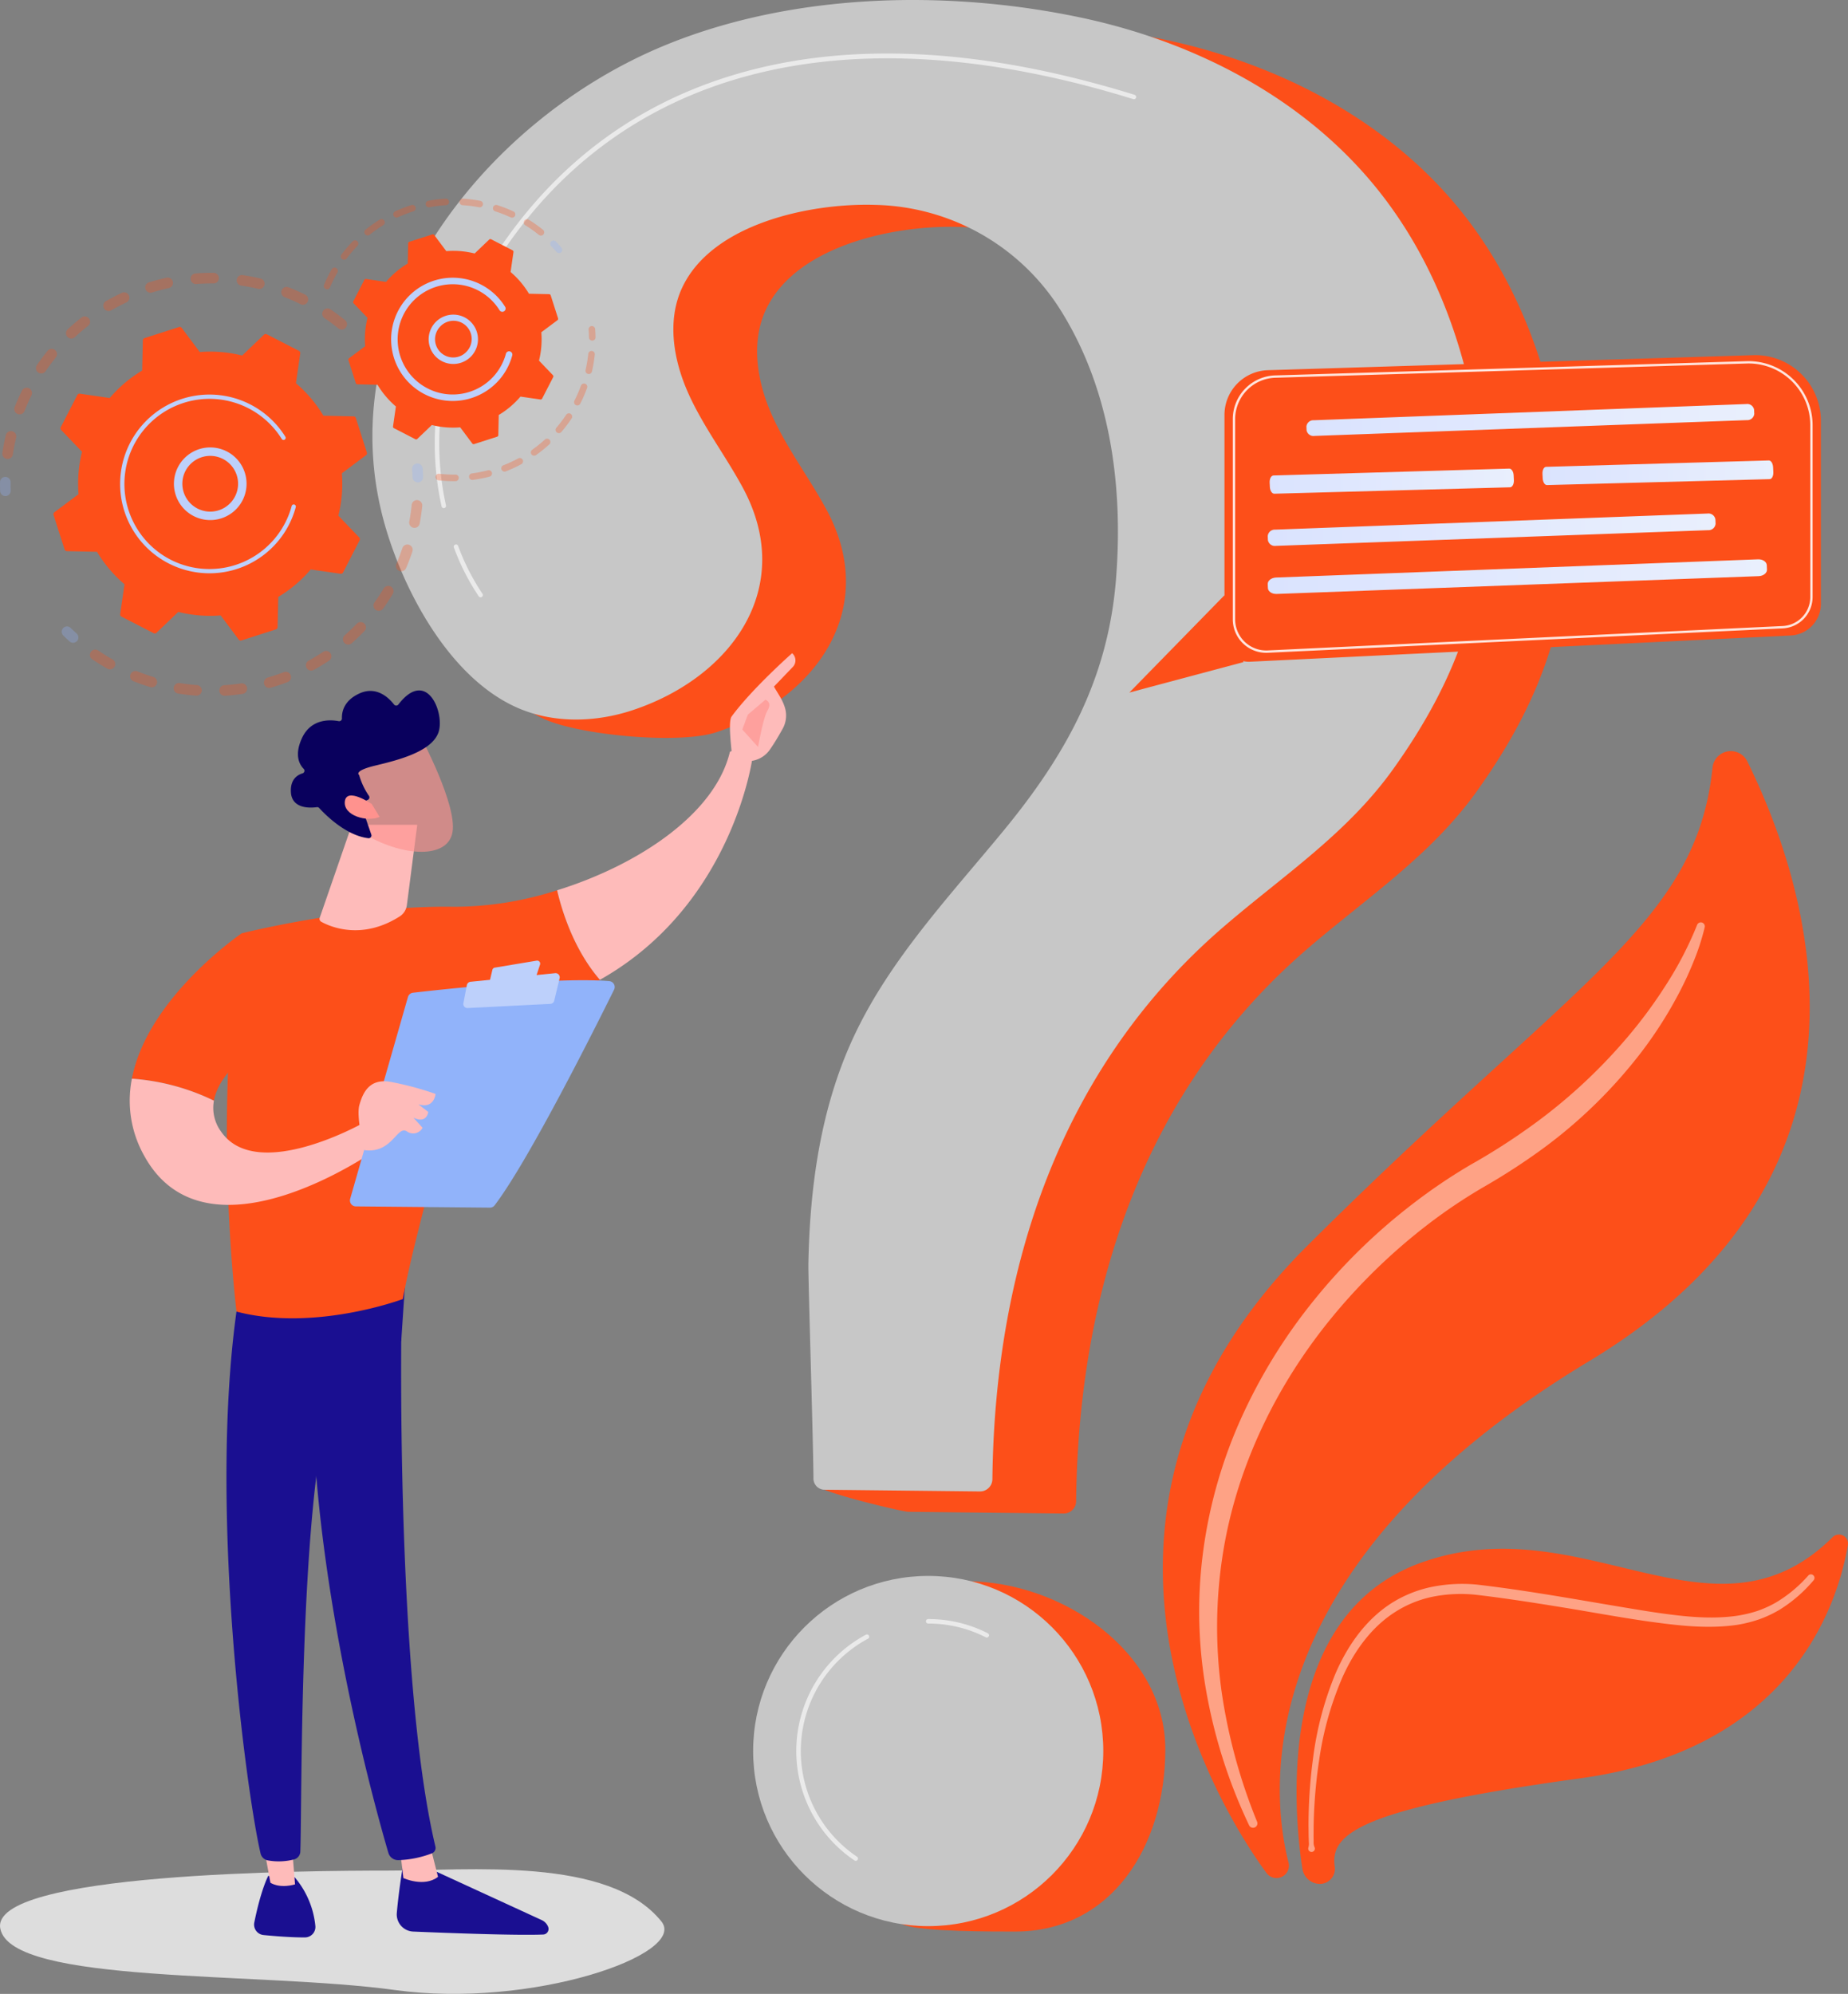 <svg xmlns="http://www.w3.org/2000/svg" xmlns:xlink="http://www.w3.org/1999/xlink" width="429.93" height="463.784" viewBox="0 0 429.93 463.784">
  <rect x="0" y="0" width="429.93" height="463.784" fill="#808080" stroke="none"/>
  <defs>
    <clipPath id="clip-path">
      <rect width="429.93" height="463.784" fill="none"/>
    </clipPath>
    <linearGradient id="linear-gradient" y1="0.5" x2="1" y2="0.5" gradientUnits="objectBoundingBox">
      <stop offset="0" stop-color="#dae3fe"/>
      <stop offset="1" stop-color="#e9effd"/>
    </linearGradient>
    <linearGradient id="linear-gradient-6" x1="30.575" y1="-0.484" x2="27.74" y2="6.012" gradientUnits="objectBoundingBox">
      <stop offset="0" stop-color="#09005d"/>
      <stop offset="1" stop-color="#1a0f91"/>
    </linearGradient>
    <linearGradient id="linear-gradient-7" x1="117.679" y1="0.5" x2="118.679" y2="0.5" gradientUnits="objectBoundingBox">
      <stop offset="0" stop-color="#febbba"/>
      <stop offset="1" stop-color="#ff928e"/>
    </linearGradient>
    <linearGradient id="linear-gradient-8" x1="37.68" y1="0.031" x2="34.783" y2="0.887" xlink:href="#linear-gradient-6"/>
    <linearGradient id="linear-gradient-9" x1="76.431" y1="-2.223" x2="69.414" y2="5.384" xlink:href="#linear-gradient-6"/>
    <linearGradient id="linear-gradient-10" x1="136.292" x2="137.292" xlink:href="#linear-gradient-7"/>
    <linearGradient id="linear-gradient-11" x1="26.639" y1="-0.035" x2="24.598" y2="0.806" xlink:href="#linear-gradient-6"/>
    <linearGradient id="linear-gradient-12" x1="18.202" x2="19.202" xlink:href="#linear-gradient-7"/>
    <linearGradient id="linear-gradient-13" x1="58.424" x2="59.424" xlink:href="#linear-gradient-7"/>
    <linearGradient id="linear-gradient-14" x1="46.037" x2="47.037" xlink:href="#linear-gradient-7"/>
    <linearGradient id="linear-gradient-15" x1="-3.408" y1="8.144" x2="-3.203" y2="9.323" xlink:href="#linear-gradient-6"/>
    <linearGradient id="linear-gradient-16" x1="-16.246" y1="56.083" x2="-17.189" y2="51.436" xlink:href="#linear-gradient-7"/>
  </defs>
  <g id="Group_13323" data-name="Group 13323" clip-path="url(#clip-path)">
    <g id="Group_13323-2" data-name="Group 13323" transform="translate(-900.041 -90.999)">
      <g id="Group_12397" data-name="Group 12397" transform="translate(1170.567 265.707)">
        <path id="Path_19102" data-name="Path 19102" d="M2219.821,1799.556a2.879,2.879,0,0,1-1.931-1.14c-6.777-9.133-56.055-80.609,9.527-145.943,62.258-62.023,90.479-74.758,94.232-111.2a4.276,4.276,0,0,1,8.084-1.441c14.146,28.672,36.187,95.579-36.752,139.494-80.459,48.442-73.865,101.545-69.974,116.636a2.89,2.89,0,0,1-3.187,3.592Z" transform="translate(-2193.762 -1537.45)" fill="#fd4f19"/>
        <path id="Path_19103" data-name="Path 19103" d="M2391.466,2747.753a4.163,4.163,0,0,1-3.563-3.487c-1.921-12.429-6.638-58.872,27.578-71.188,37.666-13.558,68.075,21.521,95.763-5.935a2.1,2.1,0,0,1,3.559,1.836c-2.466,14.343-13.441,47.563-62.277,54.247-52.271,7.155-58.154,13.151-57.1,20.59a3.506,3.506,0,0,1-3.961,3.937Z" transform="translate(-2355.429 -2484.289)" fill="#fd4f19"/>
        <path id="Path_19104" data-name="Path 19104" d="M2363.842,1785.4a53.683,53.683,0,0,1-2.5,7.759,78.582,78.582,0,0,1-3.39,7.368,96.682,96.682,0,0,1-8.689,13.713,113.684,113.684,0,0,1-23.181,22.717,148.345,148.345,0,0,1-13.6,8.817,123.537,123.537,0,0,0-12.91,8.648,136.02,136.02,0,0,0-22.357,21.6c-13.173,16.021-22.521,35.355-25.6,55.941a108.811,108.811,0,0,0-.175,31.138,128.775,128.775,0,0,0,8.25,30.309,1.019,1.019,0,1,1-1.867.816,121.932,121.932,0,0,1-9.846-30.576,106.063,106.063,0,0,1-.917-32.315,111.019,111.019,0,0,1,8.724-31.255,125.99,125.99,0,0,1,16.958-27.685,135.829,135.829,0,0,1,23.212-22.691,129.523,129.523,0,0,1,13.5-9.112,148.824,148.824,0,0,0,13.189-8.369,125.078,125.078,0,0,0,22.943-20.924,109.378,109.378,0,0,0,9.281-12.538,82.5,82.5,0,0,0,7.18-13.842l.024-.062a.93.93,0,0,1,1.773.549Z" transform="translate(-2237.776 -1744.42)" fill="#fff" opacity="0.47"/>
        <path id="Path_19105" data-name="Path 19105" d="M2403.343,2787.45a3.306,3.306,0,0,0,.1-1.3l-.04-1.281-.03-2.561q0-2.56.115-5.118c.152-3.41.442-6.816.9-10.206a76.478,76.478,0,0,1,5.2-19.87c2.7-6.311,6.792-12.343,12.729-16.283a28.067,28.067,0,0,1,9.751-4.011,35.73,35.73,0,0,1,10.476-.531c13.606,1.578,26.944,4.187,40.316,6.3,6.661.993,13.416,1.88,19.955.985a29.746,29.746,0,0,0,4.781-1.093,25.227,25.227,0,0,0,4.464-1.994,31.494,31.494,0,0,0,7.579-6.306l.007-.008a.829.829,0,0,1,1.24,1.1,33.248,33.248,0,0,1-7.875,6.832,27.116,27.116,0,0,1-4.773,2.255,31.7,31.7,0,0,1-5.11,1.285c-6.965,1.02-13.868.153-20.606-.771-6.757-.961-13.428-2.214-20.123-3.3-6.674-1.087-13.426-2.137-20.073-2.916a33.365,33.365,0,0,0-9.8.4,25.8,25.8,0,0,0-9.007,3.61c-5.524,3.518-9.533,9.116-12.254,15.176a74.833,74.833,0,0,0-5.427,19.336c-.511,3.333-.86,6.694-1.072,10.064q-.157,2.528-.206,5.062l-.017,2.532.016,1.265a2.748,2.748,0,0,0,.2,1.247.77.77,0,1,1-1.41.1Z" transform="translate(-2369.475 -2532.415)" fill="#fff" opacity="0.47"/>
      </g>
      <g id="Group_12400" data-name="Group 12400" transform="translate(986.683 91)">
        <g id="Group_12398" data-name="Group 12398" transform="translate(19.479 5.126)">
          <path id="Path_19106" data-name="Path 19106" d="M1302.319,486.766c-20.5-.162-41.179,3.089-59.474,10.68-42.587,17.67-78.73,64.426-64.586,112.184,4.595,15.514,2.181,32.63,17.636,39.372,8.362,3.648,31.135,5.819,39.794,2.945,23.013-7.641,38.14-28.553,25.624-51.743-4.008-7.427-9.2-14.211-12.657-21.907s-5.039-16.832-1.51-24.5c6.927-15.048,29.937-19.832,44.859-19.38a52.216,52.216,0,0,1,43.049,24.188c11.812,18.625,14.8,41.279,13.076,62.9-1.85,23.134-11.6,40.8-26.222,58.546-12.585,15.279-26.445,29.945-34.809,47.886-7.679,16.47-10.189,34.72-10.535,52.739-.067,3.492-17.436,36.4-17.361,46.46.01,1.42,19.7,6.126,21.119,6.142l36.136.4a2.881,2.881,0,0,0,2.917-2.842c.55-48.919,15.6-95.558,53.687-128.412,13.86-11.955,28.786-21.69,39.563-36.779,15.361-21.506,22.938-42.672,20.751-69.214-2-24.242-9.98-48.5-25.781-67.3-16.983-20.215-41.841-32.839-67.675-38.287a190.624,190.624,0,0,0-37.6-4.078Z" transform="translate(-1175.141 -486.76)" fill="#fd4f19"/>
          <path id="Path_19107" data-name="Path 19107" d="M1800.329,2772.9c0,22.5-12.469,42.4-34.964,42.4-4.859,0-21.387.045-25.708-1.516-15.682-5.665-15.738-17.713-15.738-35.349,0-22.5,7.6-44.619,30.091-44.619S1800.329,2750.406,1800.329,2772.9Z" transform="translate(-1635.346 -2371.142)" fill="#fd4f19"/>
        </g>
        <g id="Group_12399" data-name="Group 12399">
          <path id="Path_19108" data-name="Path 19108" d="M1181.629,455.005c-20.5-.162-41.179,3.089-59.474,10.68-42.587,17.67-78.73,64.426-64.586,112.183,4.595,15.514,15.218,35.043,30.674,41.785,8.362,3.648,18.1,3.406,26.756.531,23.014-7.641,38.14-28.553,25.624-51.743-4.008-7.426-9.2-14.211-12.657-21.907s-5.039-16.832-1.51-24.5c6.927-15.048,29.937-19.832,44.859-19.38a52.217,52.217,0,0,1,43.049,24.188c11.812,18.625,14.8,41.279,13.076,62.9-1.85,23.133-11.6,40.8-26.222,58.546-12.585,15.279-26.445,29.945-34.809,47.886-7.679,16.47-10.189,34.72-10.535,52.739-.067,3.492,1.108,39.963,1.183,50.018a2.6,2.6,0,0,0,2.575,2.584l36.136.4a2.881,2.881,0,0,0,2.917-2.842c.55-48.919,15.6-95.558,53.687-128.412,13.86-11.955,28.786-21.69,39.563-36.779,15.36-21.507,22.938-42.672,20.751-69.214-2-24.242-9.979-48.5-25.781-67.3-16.983-20.215-41.84-32.839-67.675-38.287a190.617,190.617,0,0,0-37.6-4.076Z" transform="translate(-1054.451 -455)" fill="#c7c7c7"/>
          <circle id="Ellipse_272" data-name="Ellipse 272" cx="40.731" cy="40.731" r="40.731" transform="translate(88.572 366.561)" fill="#c7c7c7"/>
        </g>
        <path id="Path_19109" data-name="Path 19109" d="M1146.381,637.881a.523.523,0,0,1-.51-.41c-2.854-12.888-3.273-33.071,10.94-56.031,13.873-22.409,33.332-37.4,57.838-44.567,26.2-7.657,57.3-6.017,92.443,4.872a.523.523,0,1,1-.309,1c-67.52-20.922-120.465-6.983-149.084,39.247-14.028,22.661-13.62,42.555-10.807,55.255a.523.523,0,0,1-.4.623A.518.518,0,0,1,1146.381,637.881Z" transform="translate(-1129.78 -519.69)" fill="#fff" opacity="0.63"/>
        <path id="Path_19110" data-name="Path 19110" d="M1177.94,1251.911a.521.521,0,0,1-.422-.215,52.455,52.455,0,0,1-5.789-11.367.523.523,0,0,1,.977-.374,52.5,52.5,0,0,0,5.656,11.124.523.523,0,0,1-.422.831Z" transform="translate(-1152.771 -1112.983)" fill="#fff" opacity="0.63"/>
        <path id="Path_19111" data-name="Path 19111" d="M1866.5,2792.635a.515.515,0,0,1-.236-.057,29.34,29.34,0,0,0-13.393-3.19.523.523,0,1,1,0-1.046,30.37,30.37,0,0,1,13.866,3.3.523.523,0,0,1-.237.989Z" transform="translate(-1723.572 -2411.743)" fill="#fff" opacity="0.63"/>
        <path id="Path_19112" data-name="Path 19112" d="M1679.253,2863.164a.519.519,0,0,1-.292-.09,30.7,30.7,0,0,1,2.649-52.5.524.524,0,1,1,.5.921,29.655,29.655,0,0,0-2.56,50.714.523.523,0,0,1-.293.956Z" transform="translate(-1566.818 -2430.333)" fill="#fff" opacity="0.63"/>
      </g>
      <g id="Group_12411" data-name="Group 12411" transform="translate(900.041 137.207)">
        <g id="Group_12405" data-name="Group 12405" transform="translate(0 17.252)">
          <g id="Group_12401" data-name="Group 12401" opacity="0.3">
            <path id="Path_19113" data-name="Path 19113" d="M600.863,860.925a1.233,1.233,0,0,1-1.734.182c-1.028-.832-2.107-1.632-3.208-2.378a1.232,1.232,0,0,1-.342-1.692l.013-.02a1.233,1.233,0,0,1,1.712-.329c1.159.785,2.3,1.627,3.377,2.5a1.233,1.233,0,0,1,.259,1.628A1.21,1.21,0,0,1,600.863,860.925Zm-10.549-5.457c-1.192-.588-2.42-1.131-3.651-1.614a1.233,1.233,0,1,1,.9-2.295c1.3.508,2.588,1.079,3.842,1.7a1.233,1.233,0,1,1-1.091,2.211Zm-9.837-3.554c-1.289-.307-2.607-.562-3.919-.758a1.233,1.233,0,1,1,.364-2.438c1.381.206,2.769.475,4.126.8a1.234,1.234,0,0,1-.572,2.4Zm-10.385-1.265c-1.327-.012-2.67.034-3.991.136a1.233,1.233,0,1,1-.19-2.458c1.392-.107,2.8-.156,4.2-.144a1.233,1.233,0,0,1-.021,2.466Zm-10.408,1.08c-1.293.283-2.593.625-3.862,1.017a1.233,1.233,0,1,1-.728-2.355c1.335-.413,2.7-.773,4.063-1.07a1.232,1.232,0,1,1,.526,2.408Zm-9.91,3.356c-1.2.562-2.391,1.184-3.54,1.846A1.233,1.233,0,0,1,545,854.8c1.209-.7,2.463-1.351,3.726-1.943a1.233,1.233,0,1,1,1.046,2.232Zm-27.78,36.378a1.233,1.233,0,0,1-1.035-1.4c.208-1.379.48-2.768.806-4.127a1.234,1.234,0,1,1,2.4.576c-.31,1.291-.568,2.609-.765,3.919a1.231,1.231,0,0,1-1.4,1.035Zm18.867-30.912c-1.045.815-2.067,1.685-3.037,2.587a1.233,1.233,0,0,1-1.678-1.807c1.022-.949,2.1-1.866,3.2-2.724a1.233,1.233,0,1,1,1.516,1.944ZM524.516,881.02a1.233,1.233,0,0,1-.7-1.6c.512-1.3,1.086-2.589,1.706-3.841a1.234,1.234,0,0,1,2.209,1.1c-.59,1.19-1.136,2.418-1.622,3.651a1.233,1.233,0,0,1-1.6.694Zm8.878-13.149c-.835,1.027-1.638,2.1-2.384,3.2a1.233,1.233,0,0,1-2.053-1.364l.015-.022c.785-1.155,1.63-2.29,2.509-3.371a1.233,1.233,0,0,1,1.991,1.448c-.025.038-.051.076-.079.111Z" transform="translate(-520.409 -848.182)" fill="#fd4f19"/>
            <path id="Path_19114" data-name="Path 19114" d="M519.92,1146.364a1.224,1.224,0,0,0,.2-.709c-.02-.635-.027-1.281-.021-1.921a1.233,1.233,0,1,0-2.465-.023c-.006.672,0,1.352.022,2.021a1.233,1.233,0,0,0,2.266.632Z" transform="translate(-517.63 -1094.989)" fill="#91b3fa"/>
          </g>
          <g id="Group_12402" data-name="Group 12402" transform="translate(14.341 44.322)" opacity="0.3">
            <path id="Path_19115" data-name="Path 19115" d="M610.189,1360.969a1.233,1.233,0,0,0-.208-1.585c-.471-.426-.942-.869-1.4-1.317a1.233,1.233,0,0,0-1.728,1.759c.48.471.976.938,1.472,1.387a1.233,1.233,0,0,0,1.741-.088,1.2,1.2,0,0,0,.123-.156Z" transform="translate(-606.487 -1319.798)" fill="#91b3fa"/>
            <path id="Path_19116" data-name="Path 19116" d="M715.441,1200.983a1.233,1.233,0,1,1-2-1.443c.759-1.051,1.484-2.15,2.165-3.28a1.233,1.233,0,0,1,2.111,1.273q-.443.734-.906,1.448C716.372,1199.659,715.91,1200.333,715.441,1200.983Zm3.729-8.781a1.232,1.232,0,0,1-.644-1.62c.517-1.2.989-2.435,1.4-3.671a1.232,1.232,0,1,1,2.337.782c-.435,1.3-.932,2.6-1.477,3.864a1.232,1.232,0,0,1-1.62.644Zm-8.024,13.944c-.947.992-1.95,1.957-2.98,2.868a1.233,1.233,0,1,1-1.633-1.847c.979-.865,1.931-1.781,2.83-2.723a1.233,1.233,0,0,1,1.783,1.7Zm11.373-23.972a1.233,1.233,0,0,1-.984-1.439c.241-1.283.43-2.591.561-3.888a1.232,1.232,0,0,1,2.452.248c-.138,1.366-.337,2.744-.591,4.094a1.231,1.231,0,0,1-1.439.984ZM702.843,1213.1c-1.141.759-2.331,1.479-3.537,2.141a1.232,1.232,0,1,1-1.187-2.16c1.145-.629,2.275-1.313,3.359-2.034a1.233,1.233,0,1,1,1.365,2.053Zm-9.627,4.967c-1.283.492-2.6.935-3.919,1.318a1.232,1.232,0,1,1-.688-2.367c1.252-.364,2.5-.786,3.724-1.253a1.232,1.232,0,1,1,.883,2.3Zm-10.481,2.751c-1.36.2-2.744.347-4.112.434a1.233,1.233,0,0,1-.156-2.46c1.3-.082,2.615-.221,3.908-.412a1.233,1.233,0,1,1,.361,2.439Zm-10.832.4c-1.371-.1-2.754-.262-4.11-.478a1.233,1.233,0,1,1,.389-2.434c1.287.2,2.6.358,3.9.454a1.233,1.233,0,1,1-.182,2.458Zm-10.66-1.992c-1.312-.4-2.624-.861-3.9-1.371a1.233,1.233,0,0,1,.915-2.289c1.212.485,2.459.923,3.7,1.3a1.233,1.233,0,1,1-.719,2.358Zm-9.952-4.279c-.879-.5-1.754-1.029-2.6-1.579q-.46-.3-.91-.606a1.219,1.219,0,0,1-.324-1.712,1.232,1.232,0,0,1,1.713-.325q.428.292.865.576c.8.523,1.635,1.027,2.471,1.5a1.233,1.233,0,0,1,.465,1.68c-.013.022-.026.044-.04.065a1.233,1.233,0,0,1-1.641.4Z" transform="translate(-640.658 -1167.195)" fill="#fd4f19"/>
            <path id="Path_19117" data-name="Path 19117" d="M1114,1126.666a1.229,1.229,0,0,0,.2-.715c-.024-.667-.063-1.346-.115-2.018a1.233,1.233,0,0,0-2.458.191c.05.639.087,1.284.11,1.917a1.233,1.233,0,0,0,2.266.626Z" transform="translate(-1030.096 -1122.795)" fill="#91b3fa"/>
          </g>
          <g id="Group_12404" data-name="Group 12404" transform="translate(12.428 12.584)">
            <path id="Path_19118" data-name="Path 19118" d="M664.993,947.354a.576.576,0,0,0-.536-.4l-7.01-.154a30.542,30.542,0,0,0-6.393-7.553l1-6.935a.576.576,0,0,0-.307-.6l-7.478-3.849a.576.576,0,0,0-.662.1l-5.063,4.845a30.541,30.541,0,0,0-9.862-.813l-4.2-5.615a.576.576,0,0,0-.637-.2l-8.009,2.566a.577.577,0,0,0-.4.536l-.154,7.01a30.533,30.533,0,0,0-7.553,6.393l-6.935-1a.576.576,0,0,0-.6.306l-3.849,7.478a.576.576,0,0,0,.1.662l4.845,5.063a30.532,30.532,0,0,0-.813,9.862l-5.615,4.2a.576.576,0,0,0-.2.637l2.566,8.009a.576.576,0,0,0,.536.4l7.01.154a30.542,30.542,0,0,0,6.393,7.553l-1,6.935a.576.576,0,0,0,.307.594l7.478,3.849a.576.576,0,0,0,.662-.1l5.063-4.845a30.541,30.541,0,0,0,9.862.813l4.2,5.615a.576.576,0,0,0,.637.2l8.009-2.566a.576.576,0,0,0,.4-.536l.154-7.01a30.546,30.546,0,0,0,7.553-6.393l6.935,1a.576.576,0,0,0,.594-.307l3.849-7.478a.576.576,0,0,0-.1-.662l-4.845-5.062a30.549,30.549,0,0,0,.813-9.862l5.615-4.2a.576.576,0,0,0,.2-.637Z" transform="translate(-594.633 -926.15)" fill="#fd4f19"/>
            <g id="Group_12403" data-name="Group 12403" transform="translate(28.023 28.027)">
              <path id="Path_19119" data-name="Path 19119" d="M783.052,1113.842a8.449,8.449,0,1,1,.751-.989A8.449,8.449,0,0,1,783.052,1113.842Zm-12.81-5.184a6.482,6.482,0,1,0,1.607-4.693,6.59,6.59,0,0,0-.581.766,6.435,6.435,0,0,0-1.027,3.927Z" transform="translate(-768.256 -1099.801)" fill="#bdd0fb"/>
            </g>
            <path id="Path_19120" data-name="Path 19120" d="M728.91,1055.774a21.179,21.179,0,0,0,1.072-1.848h0q.155-.3.3-.607a20.919,20.919,0,0,0,1.184-3.111l.013-.043c.012-.041.024-.082.035-.124.023-.08.045-.161.066-.241a.493.493,0,0,0-.952-.256,19.817,19.817,0,0,1-28.191,12.477,20.027,20.027,0,0,1-1.763-1.023,19.8,19.8,0,1,1,27.642-27.042.487.487,0,0,0,.15.153.493.493,0,0,0,.688-.673,20.789,20.789,0,1,0-29.018,28.388,21.212,21.212,0,0,0,1.85,1.073,20.791,20.791,0,0,0,26.924-7.123Z" transform="translate(-675.196 -1007.896)" fill="#bdd0fb"/>
          </g>
        </g>
        <g id="Group_12410" data-name="Group 12410" transform="translate(75.319)">
          <g id="Group_12406" data-name="Group 12406" opacity="0.3">
            <path id="Path_19121" data-name="Path 19121" d="M1313.409,804.2a.761.761,0,0,0-.061-.91c-.421-.491-.862-.975-1.312-1.44a.761.761,0,1,0-1.094,1.059c.428.443.849.9,1.251,1.373a.76.76,0,0,0,1.216-.081Z" transform="translate(-1258.04 -791.884)" fill="#91b3fa"/>
            <path id="Path_19122" data-name="Path 19122" d="M1035.408,749.6a.761.761,0,0,1-1.071.115,31.624,31.624,0,0,0-2.587-1.874q-.281-.183-.569-.361a.762.762,0,0,1-.245-1.048.788.788,0,0,1,1.049-.245q.3.186.595.378a33.13,33.13,0,0,1,2.712,1.965.761.761,0,0,1,.161,1.007Zm-7.63-3.954a31.574,31.574,0,0,0-3.6-1.405.761.761,0,0,1,.465-1.45,32.994,32.994,0,0,1,3.775,1.473.762.762,0,0,1,.371,1.011.794.794,0,0,1-.053.1.761.761,0,0,1-.958.269Zm-7.349-2.354a31.253,31.253,0,0,0-3.837-.477.761.761,0,1,1,.094-1.52,32.8,32.8,0,0,1,4.024.5.763.763,0,0,1-.281,1.5Zm-7.7-.476a31.4,31.4,0,0,0-3.836.476.763.763,0,0,1-.281-1.5,33.033,33.033,0,0,1,4.023-.5.761.761,0,1,1,.094,1.52Zm-7.586,1.419a31.742,31.742,0,0,0-3.6,1.393.761.761,0,0,1-.634-1.384,33.306,33.306,0,0,1,3.779-1.461.761.761,0,0,1,.461,1.451Zm-7.012,3.217a31.2,31.2,0,0,0-3.153,2.229.761.761,0,0,1-.954-1.187,32.791,32.791,0,0,1,3.308-2.338.763.763,0,1,1,.8,1.3Zm-6.009,4.832a31.249,31.249,0,0,0-2.512,2.937.762.762,0,0,1-1.216-.917,33.009,33.009,0,0,1,2.634-3.08.761.761,0,0,1,1.186.944.744.744,0,0,1-.095.114Zm-7.365,10.028a.761.761,0,0,1-.4-1,33.15,33.15,0,0,1,1.544-3.164c.086-.157.174-.311.262-.465a.762.762,0,0,1,1.318.763c-.084.144-.166.29-.248.439a31.612,31.612,0,0,0-1.476,3.021.73.73,0,0,1-.063.119.761.761,0,0,1-.939.285Z" transform="translate(-984.29 -741.292)" fill="#fd4f19"/>
          </g>
          <g id="Group_12407" data-name="Group 12407" transform="translate(26.022 29.598)" opacity="0.3">
            <path id="Path_19123" data-name="Path 19123" d="M1177.165,976.476a33.254,33.254,0,0,1-2.411,3.173.762.762,0,0,1-1.155-.993,31.493,31.493,0,0,0,2.3-3.027.761.761,0,0,1,1.271.838Zm.989-3.108a.761.761,0,0,1-.335-1.023,31.854,31.854,0,0,0,1.514-3.49.761.761,0,1,1,1.431.521,33.259,33.259,0,0,1-1.587,3.657.8.8,0,0,1-.041.072.761.761,0,0,1-.982.263Zm-6.181,9.14a33.036,33.036,0,0,1-3.107,2.5.762.762,0,0,1-.881-1.243,31.529,31.529,0,0,0,2.965-2.382.761.761,0,0,1,1.023,1.127Zm9.01-16.387a.761.761,0,0,1-.571-.913,31.312,31.312,0,0,0,.626-3.751.761.761,0,0,1,1.514.158,32.613,32.613,0,0,1-.657,3.934.761.761,0,0,1-.913.571Zm-15.5,20.984a33.151,33.151,0,0,1-3.616,1.676.762.762,0,1,1-.556-1.418,31.293,31.293,0,0,0,3.449-1.6.762.762,0,0,1,.723,1.341Zm-7.408,2.906a33.265,33.265,0,0,1-3.913.763.761.761,0,1,1-.2-1.509,31.765,31.765,0,0,0,3.733-.729.761.761,0,0,1,.381,1.474Zm-7.891,1.049a32.963,32.963,0,0,1-3.983-.2.762.762,0,1,1,.168-1.514,31.175,31.175,0,0,0,3.8.189.762.762,0,0,1,.017,1.523Z" transform="translate(-1145.521 -954.949)" fill="#fd4f19"/>
            <path id="Path_19124" data-name="Path 19124" d="M1367.528,927.749a.759.759,0,0,0,.122-.429c-.012-.651-.044-1.306-.093-1.944a.762.762,0,0,0-1.518.118c.048.609.078,1.233.089,1.855a.761.761,0,0,0,1.4.4Z" transform="translate(-1330.445 -924.674)" fill="#fd4f19"/>
          </g>
          <g id="Group_12409" data-name="Group 12409" transform="translate(5.714 8.296)">
            <path id="Path_19125" data-name="Path 19125" d="M1066.776,806.883a.386.386,0,0,0-.359-.268l-4.691-.1a20.435,20.435,0,0,0-4.278-5.054l.669-4.641a.386.386,0,0,0-.2-.4l-5-2.575a.385.385,0,0,0-.443.064l-3.388,3.242a20.436,20.436,0,0,0-6.6-.544l-2.81-3.757a.386.386,0,0,0-.427-.136l-5.359,1.717a.385.385,0,0,0-.268.359l-.1,4.691a20.437,20.437,0,0,0-5.054,4.278l-4.641-.669a.386.386,0,0,0-.4.2l-2.575,5a.385.385,0,0,0,.064.443l3.242,3.388a20.433,20.433,0,0,0-.544,6.6l-3.757,2.81a.386.386,0,0,0-.136.426l1.717,5.359a.386.386,0,0,0,.358.268l4.691.1a20.435,20.435,0,0,0,4.278,5.054l-.669,4.641a.386.386,0,0,0,.2.4l5,2.575a.385.385,0,0,0,.443-.064l3.387-3.242a20.433,20.433,0,0,0,6.6.544l2.81,3.757a.386.386,0,0,0,.427.136l5.359-1.717a.386.386,0,0,0,.268-.359l.1-4.691a20.442,20.442,0,0,0,5.054-4.278l4.641.669a.386.386,0,0,0,.4-.205l2.575-5a.386.386,0,0,0-.064-.443l-3.242-3.388a20.436,20.436,0,0,0,.544-6.6l3.757-2.81a.385.385,0,0,0,.136-.426Z" transform="translate(-1019.694 -792.694)" fill="#fd4f19"/>
            <g id="Group_12408" data-name="Group 12408" transform="translate(18.654 18.653)">
              <path id="Path_19126" data-name="Path 19126" d="M1145.343,917.828a5.738,5.738,0,1,1,.516-.68A5.881,5.881,0,0,1,1145.343,917.828Zm-7.121-.631a4.236,4.236,0,0,0,5.979-.376h0a4.236,4.236,0,1,0-6.355-5.6,4.305,4.305,0,0,0-.375.5,4.243,4.243,0,0,0,.752,5.479Z" transform="translate(-1135.268 -908.264)" fill="#bdd0fb"/>
            </g>
            <path id="Path_19127" data-name="Path 19127" d="M1107.673,877.366q.393-.606.732-1.261a14.44,14.44,0,0,0,1.068-2.72l.034-.127a.762.762,0,0,0-1.47-.4,12.851,12.851,0,0,1-.986,2.545h0l-.07.133a12.693,12.693,0,0,1-4.2,4.664,12.889,12.889,0,0,1-3.1,1.509l-.027.009-.083.027a12.736,12.736,0,0,1-9.777-.81,12.956,12.956,0,0,1-1.141-.662,12.82,12.82,0,1,1,17.894-17.506.75.75,0,0,0,.232.237.761.761,0,0,0,1.062-1.04,14.342,14.342,0,1,0-20.02,19.585,14.693,14.693,0,0,0,1.276.74,14.362,14.362,0,0,0,18.576-4.923Z" transform="translate(-1071.361 -845.106)" fill="#bdd0fb"/>
          </g>
        </g>
      </g>
      <path id="Path_19156" data-name="Path 19156" d="M422.211,441.154c6.194,7.7-30.308,20.309-61.9,15.957s-89.327-1.23-91.906-14.286,71.564-13.5,90.264-13.5S409.959,425.923,422.211,441.154Z" transform="translate(631.707 96.782)" fill="#ddd"/>
      <g id="Group_12412" data-name="Group 12412" transform="translate(1162.775 173.6)">
        <path id="Path_19128" data-name="Path 19128" d="M2167.623,1312.776l-22.139,22.647,26.556-7.094Z" transform="translate(-2145.484 -1256.932)" fill="#fd4f19"/>
        <path id="Path_19129" data-name="Path 19129" d="M2414.387,1031.992l-125.8,6.1a5.661,5.661,0,0,1-5.936-5.655V980.69a10.412,10.412,0,0,1,10.09-10.407l113.376-3.508a15.287,15.287,0,0,1,15.287,15.287v42.562a7.378,7.378,0,0,1-7.016,7.368Z" transform="translate(-2260.515 -966.774)" fill="#fd4f19"/>
        <path id="Path_19130" data-name="Path 19130" d="M2302.391,1043.3a7.778,7.778,0,0,1-7.766-7.779V988.876a10.179,10.179,0,0,1,10.034-10.106l109.774-3.315a14.918,14.918,0,0,1,15.082,14.717v40.215a7.315,7.315,0,0,1-7.058,7.235l-119.687,5.669C2302.644,1043.3,2302.517,1043.3,2302.391,1043.3ZM2414.44,976l-109.766,3.315a9.636,9.636,0,0,0-9.5,9.56v46.645a7.232,7.232,0,0,0,7.575,7.225l119.686-5.669a6.768,6.768,0,0,0,6.538-6.69V990.172A14.37,14.37,0,0,0,2414.44,976Z" transform="translate(-2270.554 -974.054)" fill="#fff" opacity="0.85"/>
        <path id="Path_19131" data-name="Path 19131" d="M2503.054,1037.287l-100.589,3.765a1.624,1.624,0,0,0-1.733,1.459l.038.884a1.617,1.617,0,0,0,1.824,1.307l100.594-3.673a1.624,1.624,0,0,0,1.735-1.459l-.042-.976a1.617,1.617,0,0,0-1.827-1.307Z" transform="translate(-2359.534 -1025.905)" fill="url(#linear-gradient)"/>
        <path id="Path_19132" data-name="Path 19132" d="M2447.288,1195.069l-100.59,3.745a1.639,1.639,0,0,0-1.73,1.508l.039.916a1.633,1.633,0,0,0,1.826,1.356l100.594-3.651a1.639,1.639,0,0,0,1.733-1.508l-.043-1.01A1.633,1.633,0,0,0,2447.288,1195.069Z" transform="translate(-2312.77 -1158.221)" fill="url(#linear-gradient)"/>
        <path id="Path_19133" data-name="Path 19133" d="M2459.043,1261.071l-112.136,4.234c-1.1.042-1.97.729-1.936,1.531l.04.925c.034.794.94,1.4,2.03,1.361l112.14-4.138c1.1-.041,1.972-.728,1.938-1.531l-.044-1.021C2461.041,1261.637,2460.133,1261.029,2459.043,1261.071Z" transform="translate(-2312.773 -1213.57)" fill="url(#linear-gradient)"/>
        <path id="Path_19134" data-name="Path 19134" d="M2403.462,1130.318l-54.826,1.6c-.538.016-.941.755-.9,1.646l.051,1.028c.043.882.508,1.582,1.041,1.568l54.831-1.492c.539-.015.942-.754.9-1.646l-.056-1.134C2404.461,1131,2404,1130.3,2403.462,1130.318Z" transform="translate(-2315.093 -1103.922)" fill="url(#linear-gradient)"/>
        <path id="Path_19135" data-name="Path 19135" d="M2793.646,1118.577l-51.821,1.485c-.509.015-.887.753-.843,1.644l.051,1.028c.044.882.485,1.583.989,1.57l51.826-1.379c.509-.014.888-.752.844-1.644l-.057-1.134C2794.592,1119.263,2794.15,1118.562,2793.646,1118.577Z" transform="translate(-2644.867 -1094.076)" fill="url(#linear-gradient)"/>
      </g>
      <g id="Group_12417" data-name="Group 12417" transform="translate(930.229 242.935)">
        <path id="Path_19136" data-name="Path 19136" d="M1091.081,3139.451s-1.037,5.87-1.545,11.681a4,4,0,0,0,3.83,4.338c7.738.322,24.291.949,30.23.684a1.3,1.3,0,0,0,1.146-1.784h0a2.916,2.916,0,0,0-1.492-1.572l-27.342-12.566Z" transform="translate(-1027.406 -2858.118)" fill="url(#linear-gradient-6)"/>
        <path id="Path_19137" data-name="Path 19137" d="M1093.928,3112.447l.833,7.021s4.79,2.23,8.06-.281l-1.984-7.825Z" transform="translate(-1031.103 -2834.563)" fill="url(#linear-gradient-7)"/>
        <path id="Path_19138" data-name="Path 19138" d="M984.981,2300.178c-.36,1.834-1.932,91.5,7.653,131.685a1.364,1.364,0,0,1-.8,1.587,23.763,23.763,0,0,1-7.806,1.586,2.349,2.349,0,0,1-2.33-1.686c-2.74-9.323-15.868-56.035-17.581-100.657-1.914-49.861,0-1.7,0-1.7l1.122-30.821Z" transform="translate(-921.529 -2154.3)" fill="url(#linear-gradient-8)"/>
        <path id="Path_19139" data-name="Path 19139" d="M887.181,3158.424s-1.651,2.963-3.249,10.838a2.443,2.443,0,0,0,2.149,2.925c2.555.251,6.489.574,9.64.552a2.435,2.435,0,0,0,2.411-2.717,20.541,20.541,0,0,0-4.8-11.266Z" transform="translate(-854.958 -2874.029)" fill="url(#linear-gradient-9)"/>
        <path id="Path_19140" data-name="Path 19140" d="M895.337,3100.326l1.947,10.618s1.925,1.432,5.732.394l-.929-11.425Z" transform="translate(-864.564 -2824.962)" fill="url(#linear-gradient-10)"/>
        <path id="Path_19141" data-name="Path 19141" d="M847.076,2291.461c-7.839,47.31,1.7,116.93,4.918,130.556a2.125,2.125,0,0,0,1.716,1.614,14.271,14.271,0,0,0,6.132-.246,1.948,1.948,0,0,0,1.4-1.793c.432-11.017-.345-78.647,6.959-105.375a6.07,6.07,0,0,1,2.342-3.349l14.177-10.079,1.087-16.291Z" transform="translate(-821.561 -2142.831)" fill="url(#linear-gradient-11)"/>
        <g id="Group_12413" data-name="Group 12413" transform="translate(22.587 22.604)">
          <path id="Path_19142" data-name="Path 19142" d="M897.5,1741.882c-23.492-.388-49.413,6.168-49.413,6.168-7,40.86-1.224,87.989-1.224,87.989,18.187,4.77,38.7-2.916,38.7-2.916,3.023-17.078,17.127-65.143,17.127-65.143a77.385,77.385,0,0,0,28.721-9.115c-5.94-6.885-8.74-15.646-9.956-20.824a78.813,78.813,0,0,1-23.955,3.841Z" transform="translate(-844.619 -1705.499)" fill="#fd4f19"/>
          <path id="Path_19143" data-name="Path 19143" d="M1366.111,1538.192a4.5,4.5,0,0,0-5.229-1.469c-3.457,14.6-21.584,26.444-40.207,32.231,1.216,5.179,4.016,13.939,9.956,20.824C1361.537,1572.4,1366.111,1538.192,1366.111,1538.192Z" transform="translate(-1243.84 -1536.412)" fill="#febbba"/>
        </g>
        <g id="Group_12414" data-name="Group 12414" transform="translate(139.629)">
          <path id="Path_19144" data-name="Path 19144" d="M1574.459,1421.456c.242.768-2.555,1.937-4.2-1.2-.058-1.5-.973-7.951-.073-9.177,4.789-6.529,14.073-14.713,14.073-14.713a2.209,2.209,0,0,1,.276,3.069l-4.5,4.692c.942,1.7,2.091,3.139,2.63,5.2a6.311,6.311,0,0,1-.629,4.645c-.791,1.424-1.869,3.276-2.889,4.725a6.232,6.232,0,0,1-4.688,2.759Z" transform="translate(-1569.791 -1396.363)" fill="#febbba"/>
          <path id="Path_19145" data-name="Path 19145" d="M1593,1463.313l-4.1,3.479-1.289,3.464,3.66,4.06s1.23-6.874,2.145-8.361S1593.854,1463.748,1593,1463.313Z" transform="translate(-1584.734 -1452.507)" fill="rgba(253,146,142,0.65)"/>
        </g>
        <path id="Path_19146" data-name="Path 19146" d="M742.334,1822.8l-9.011-22.748s-21.943,14.909-25.552,33.813a51.926,51.926,0,0,1,19.076,5.113C728.47,1830.054,742.334,1822.8,742.334,1822.8Z" transform="translate(-707.272 -1734.899)" fill="#fd4f19"/>
        <path id="Path_19147" data-name="Path 19147" d="M758.911,2019.892s-24.636,13.923-32.949,2.035a9.344,9.344,0,0,1-1.713-7.261,51.936,51.936,0,0,0-19.076-5.113,26.091,26.091,0,0,0,2.836,17.886c14.561,26.636,54.163-1.472,54.163-1.472Z" transform="translate(-704.672 -1910.585)" fill="url(#linear-gradient-12)"/>
        <g id="Group_12415" data-name="Group 12415" transform="translate(51.225 71.504)">
          <path id="Path_19148" data-name="Path 19148" d="M1022.1,1918.506l13.446-46.956a1.369,1.369,0,0,1,1.158-.986c2.436-.284,9.495-1.082,17.645-1.771,9.817-.83,21.218-1.5,28.031-.931a1.374,1.374,0,0,1,1.123,1.977c-3.874,7.838-19.81,39.721-27.79,50.165a1.378,1.378,0,0,1-1.109.544l-31.2-.29a1.374,1.374,0,0,1-1.3-1.752Z" transform="translate(-1022.051 -1863.088)" fill="#91b3fa"/>
          <path id="Path_19149" data-name="Path 19149" d="M1224.693,1841.023l9.748-1.624a.7.7,0,0,1,.779.909l-.965,2.924a.7.7,0,0,1-.572.474l-9.381,1.253a.7.7,0,0,1-.774-.853l.6-2.553a.7.7,0,0,1,.565-.53Z" transform="translate(-1190.995 -1839.389)" fill="#bdd0fb"/>
          <path id="Path_19150" data-name="Path 19150" d="M1185.519,1864.454l.8-4.183a.967.967,0,0,1,.852-.78l19.69-2a.967.967,0,0,1,1.038,1.188l-1.252,5.213a.967.967,0,0,1-.892.74l-19.24.969a.967.967,0,0,1-1-1.147Z" transform="translate(-1159.121 -1854.567)" fill="#bdd0fb"/>
          <path id="Path_19151" data-name="Path 19151" d="M1035.773,2029.279s-1.873-7.7-1.118-10.434,2.219-6.245,7.1-5.465a71.388,71.388,0,0,1,10.635,2.836s-.291,3.559-4,2.411l2.3,1.779s-.329,2.85-3.461,1.327l2.139,2.36a2.493,2.493,0,0,1-3.65.839C1043.413,2023.431,1042.308,2030.206,1035.773,2029.279Z" transform="translate(-1032.47 -1985.205)" fill="url(#linear-gradient-13)"/>
        </g>
        <path id="Path_19152" data-name="Path 19152" d="M985.745,1643.669l-7.475,21.617a.779.779,0,0,0,.355.938c2.037,1.127,9.379,4.383,18.225-1.226a3.669,3.669,0,0,0,1.689-2.62l2.42-18.709Z" transform="translate(-934.075 -1603.754)" fill="url(#linear-gradient-14)"/>
        <g id="Group_12416" data-name="Group 12416" transform="translate(37.483 8.663)">
          <path id="Path_19153" data-name="Path 19153" d="M1026.03,1519.642s8.208,15.451,7.156,21.693-11.225,5.793-20.108.724l-6.208-16.684Z" transform="translate(-995.579 -1508.407)" fill="rgba(253,146,142,0.64)"/>
          <path id="Path_19154" data-name="Path 19154" d="M954.8,1475.494a.637.637,0,0,0,.278-.932,16.621,16.621,0,0,1-2.284-4.849s-1.475-.945,3.756-2.2,13.032-3.2,14.672-7.648c1.6-4.341-2.6-15.259-9.3-6.56a.637.637,0,0,1-1.009.007c-1.1-1.43-3.987-4.4-8-2.6-3.753,1.684-4.175,4.434-4.124,5.82a.633.633,0,0,1-.75.648c-1.9-.362-6.45-.673-8.575,4-1.75,3.847-.613,6.025.423,7.09a.635.635,0,0,1-.272,1.054c-1.247.382-2.857,1.439-2.7,4.36.223,4.039,4.738,3.683,6.024,3.5a.637.637,0,0,1,.566.2c1.1,1.22,6.069,6.4,11.444,7.024a.642.642,0,0,0,.674-.849L953.3,1476.8a.64.64,0,0,1,.346-.793Z" transform="translate(-936.911 -1450.036)" fill="url(#linear-gradient-15)"/>
          <path id="Path_19155" data-name="Path 19155" d="M1020.854,1603.4s-5.844-4.01-6.271-.633,5.263,4.891,8.081,3.632Z" transform="translate(-1002.028 -1576.98)" fill="url(#linear-gradient-16)"/>
        </g>
      </g>
    </g>
  </g>
</svg>
